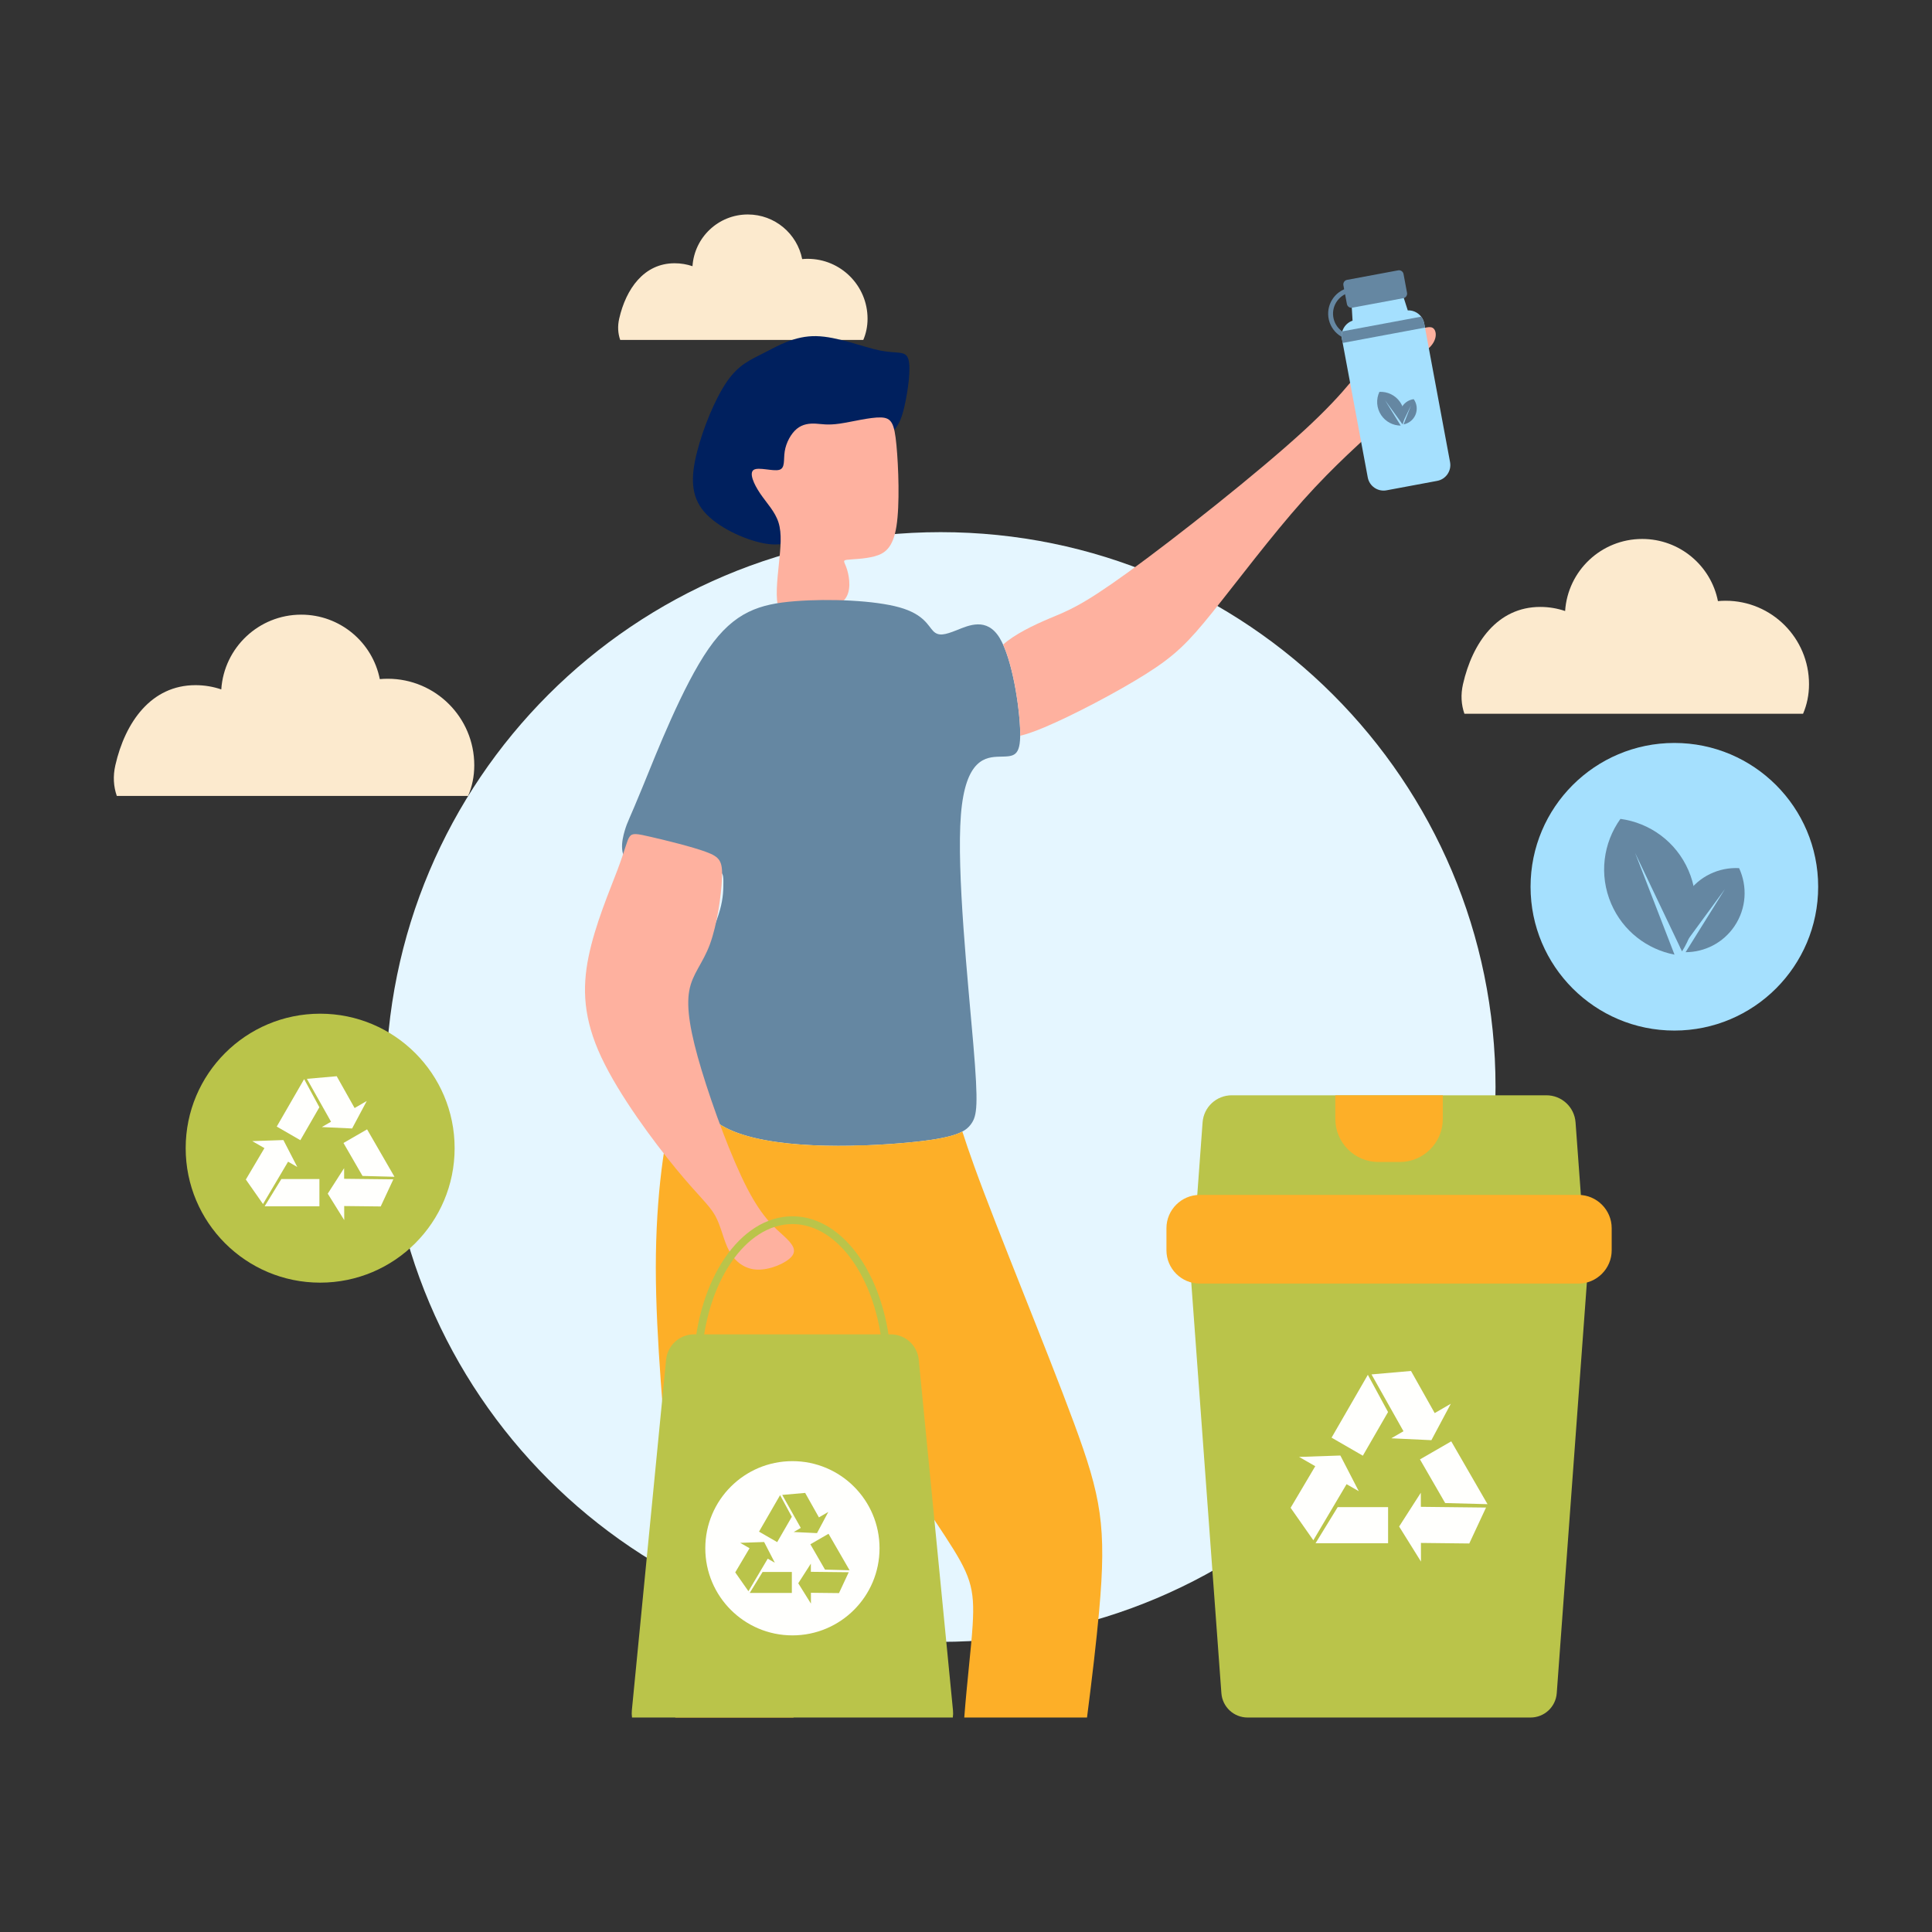 <?xml version="1.0" encoding="utf-8"?>
<svg xmlns="http://www.w3.org/2000/svg" height="960" style="shape-rendering:geometricPrecision;text-rendering:geometricPrecision;image-rendering:optimizeQuality;fill-rule:evenodd;clip-rule:evenodd" viewBox="0 0 25400 25400" width="960">
  <rect x="0" y="0" width="25400" height="25400" fill="#333333" stroke="none"/>
  <g id="Layer_x0020_1">
    <g id="_1641737077024">
      <g>
        <path d="M12366.97 6996.18c4028.76,0 7294.72,3265.95 7294.72,7294.72 0,4028.76 -3265.96,7294.72 -7294.72,7294.72 -4028.77,0 -7294.73,-3265.96 -7294.73,-7294.72 0,-4028.77 3265.96,-7294.72 7294.73,-7294.72z" style="fill:#e5f6ff"/>
        <path d="M20249.37 7979.26c114.51,0 224.58,18.96 327.27,53.91 34.96,-529.14 475.14,-947.51 1013.13,-947.51 492.9,0 903.72,351.2 996.01,817 33.16,-3.02 66.72,-4.65 100.67,-4.65 605.69,0 1096.69,491.01 1096.69,1096.69 0,141.78 -27.8,271.07 -78.09,388.8l-4452.51 0c-41.45,-119.38 -50.44,-249.01 -18.62,-388.8 124.48,-546.83 454.63,-1015.44 1015.45,-1015.44z" style="fill:#fceace"/>
        <path d="M8869.29 3461.08c82.19,0 161.2,13.61 234.91,38.69 25.09,-379.79 341.04,-680.09 727.19,-680.09 353.79,0 648.67,252.08 714.91,586.42 23.81,-2.17 47.9,-3.34 72.26,-3.34 434.75,0 787.18,352.43 787.18,787.18 0,101.76 -19.96,194.56 -56.05,279.06l-3195.89 0c-29.76,-85.68 -36.21,-178.73 -13.37,-279.06 89.35,-392.5 326.32,-728.86 728.86,-728.86z" style="fill:#fceace"/>
        <path d="M2569.67 9007.77c118.78,0 232.95,19.68 339.47,55.92 36.27,-548.86 492.86,-982.84 1050.91,-982.84 511.27,0 937.41,364.3 1033.14,847.47 34.4,-3.14 69.21,-4.82 104.43,-4.82 628.27,0 1137.58,509.31 1137.58,1137.58 0,147.06 -28.84,281.17 -81.01,403.28l-4618.51 0c-43,-123.82 -52.32,-258.28 -19.32,-403.28 129.12,-567.22 471.58,-1053.31 1053.31,-1053.31z" style="fill:#fceace"/>
      </g>
      <g>
        <path d="M10030.21 7140.83c-249.71,-49.96 -599.27,-209.75 -774.05,-414.51 -174.81,-204.75 -174.81,-454.44 -94.89,-774.05 79.9,-319.62 239.68,-709.14 394.5,-933.84 154.83,-224.72 304.64,-284.67 489.42,-379.54 184.77,-94.89 404.52,-224.72 684.15,-219.73 279.66,4.98 619.26,144.82 843.98,189.75 224.72,44.92 334.6,-4.98 369.55,114.85 34.96,119.85 -5.01,409.51 -49.94,609.27 -44.96,199.76 -94.89,309.63 -239.71,409.5 -144.82,99.88 -384.53,189.76 -569.3,299.62 -184.77,109.87 -314.63,239.73 -389.51,414.5 -74.93,174.82 -94.89,394.5 -179.77,534.34 -84.91,139.84 -234.75,199.78 -484.43,149.84z" style="fill:#00205e"/>
        <path d="M10239.99 7994.49c-49.85,-108.77 -22.68,-362.6 0,-580.14 22.65,-217.53 40.78,-398.81 -4.53,-543.85 -45.32,-145.03 -154.12,-253.8 -240.21,-380.71 -86.11,-126.91 -149.57,-271.93 -86.11,-312.73 63.42,-40.78 253.79,22.65 335.37,0 81.56,-22.66 54.39,-131.44 72.52,-244.75 18.13,-113.29 81.57,-231.11 158.65,-294.58 77.01,-63.45 167.67,-72.5 249.26,-67.97 81.56,4.52 154.08,22.65 312.72,-0.03 158.62,-22.65 403.34,-86.08 543.86,-81.56 140.49,4.52 176.77,77.06 203.97,362.59 27.17,285.52 45.3,784.07 0,1069.6 -45.34,285.54 -154.11,358.05 -290.08,394.31 -135.97,36.24 -299.13,36.24 -362.58,45.3 -63.45,9.08 -27.17,27.2 4.55,131.44 31.73,104.25 58.9,294.61 -40.8,398.83 -99.71,104.25 -326.31,122.4 -503.07,149.56 -176.77,27.21 -303.66,63.47 -353.52,-45.31z" style="fill:#feb19f"/>
        <path d="M8213.3 10921.39c37.03,-125.96 55.15,-135.06 236.45,-579.2 181.29,-444.16 525.73,-1323.41 865.65,-1812.91 339.92,-489.48 675.32,-589.18 1137.62,-625.44 462.27,-36.24 1051.47,-9.07 1373.24,81.56 321.79,90.67 376.2,244.78 444.17,312.76 67.99,67.99 149.55,49.86 308.19,-13.6 158.6,-63.46 394.3,-172.21 561.99,99.71 167.69,271.94 267.41,924.59 271.96,1246.36 4.52,321.79 -86.13,312.74 -267.4,317.26 -181.29,4.53 -453.25,22.66 -512.16,765.92 -58.93,743.3 95.17,2211.75 163.15,3013.95 67.97,802.2 49.86,938.17 -27.19,1046.93 -77.05,108.79 -213.01,190.37 -861.12,249.29 -648.11,58.92 -1808.38,95.2 -2370.36,-199.4 -562.01,-294.62 -525.73,-920.05 -512.14,-1314.35 13.57,-394.32 4.52,-557.48 36.26,-679.87 31.7,-122.36 104.23,-203.91 185.81,-348.95 81.58,-145.04 172.22,-353.5 217.56,-516.68 45.32,-163.16 45.32,-281.01 45.32,-376.19 0,-95.16 0,-167.68 -240.98,-173.16 -240.97,-5.45 -722.95,56.14 -935.94,-34.53 -213.02,-90.63 -157.11,-333.5 -120.08,-459.46z" style="fill:#6587a2"/>
        <path d="M13188.11 8474.95c144.92,-133.48 401.93,-256.59 609.66,-344.48 235.69,-99.71 407.92,-154.11 1033.37,-607.33 625.44,-453.22 1704.1,-1305.28 2306.9,-1858.21 602.78,-552.93 729.67,-806.75 901.9,-978.95 172.23,-172.23 389.8,-262.89 539.36,-321.81 149.56,-58.92 231.13,-86.08 271.92,-40.78 40.78,45.32 40.78,163.16 -77.05,262.87 -117.84,99.72 -353.51,181.3 -453.22,258.33 -99.71,77.06 -63.45,149.58 -27.19,213.02 36.24,63.46 72.52,117.83 72.52,185.82 0,67.98 -36.28,149.56 -240.22,348.98 -203.95,199.42 -575.61,516.67 -992.58,983.49 -416.95,466.82 -879.22,1083.2 -1196.49,1477.49 -317.24,394.31 -489.49,566.55 -870.17,806.75 -380.71,240.21 -969.92,548.4 -1337.02,702.49 -132.34,55.56 -235.82,91.08 -317.23,110.61 0.19,-13.5 0.21,-27.72 0,-42.61 -4.12,-290.12 -85.58,-849.18 -224.46,-1155.68z" style="fill:#feb19f"/>
        <path d="M12809.79 15336.72c308.18,852.05 951.74,2402.08 1309.79,3371.97 358.03,969.89 430.57,1359.68 330.86,2470.05 -35.83,398.97 -93.88,890.98 -159.46,1401.59l-1613.79 0c36.67,-477.99 90.69,-906.83 109.89,-1211.23 31.73,-503.08 -31.71,-666.22 -362.55,-1173.85 -330.87,-507.59 -929.12,-1359.67 -1255.42,-2003.25 -326.33,-643.57 -380.74,-1078.66 -339.94,-1436.73 40.78,-358.03 176.78,-639.02 262.88,-951.76 70.1,-254.61 107.17,-530.2 138.08,-741.25 251.42,-5.55 486.78,-20.94 677.72,-38.28 427.7,-38.89 632.34,-87.65 744.23,-147.58 40.17,124.68 91.09,276.17 157.71,460.32z" style="fill:#fdaf28"/>
        <path d="M8862.19 14525.42c-122.36,403.39 -240.23,1182.92 -240.23,2139.23 0,956.3 117.87,2089.37 167.72,2828.12 49.86,738.77 31.71,1083.19 58.91,2134.67 7.18,277.85 17.54,605.08 29.29,952.89l1554.19 0c294.47,-1658.36 630.11,-3639.72 809.54,-4973 207.13,-1539.07 205.98,-2214.29 123.06,-2549 -630.17,22.79 -1400.83,-10.25 -1827.18,-233.75 -302.51,-158.57 -431.63,-413 -484.3,-675.62 -61.43,56.92 -126.84,164.97 -191,376.46z" style="fill:#fdaf28"/>
        <path d="M8277.54 10999.36c36.25,-49.85 90.62,-40.8 285.53,4.53 194.86,45.33 530.27,126.91 716.07,194.89 185.84,67.98 222.08,122.4 213.04,344.46 -9.08,222.06 -63.47,611.85 -158.63,870.18 -95.17,258.34 -231.17,385.23 -271.94,611.84 -40.82,226.62 13.6,552.95 163.16,1046.95 149.56,494.01 394.29,1155.72 598.25,1550.04 203.95,394.3 367.1,521.2 480.41,625.43 113.31,104.26 176.75,185.82 104.25,271.93 -72.52,86.14 -281,176.77 -448.7,172.24 -167.7,-4.53 -294.59,-104.24 -371.65,-244.75 -77.06,-140.48 -104.23,-321.78 -185.81,-466.83 -81.59,-145.04 -217.56,-253.78 -512.12,-611.84 -294.61,-358.04 -747.86,-965.38 -983.52,-1468.44 -235.68,-503.07 -253.8,-901.91 -167.7,-1323.42 86.11,-421.5 276.48,-865.63 380.71,-1142.11 104.23,-276.48 122.39,-385.24 158.65,-435.1z" style="fill:#feb19f"/>
        <g>
          <path d="M17891.47 4463.97l-0.03 -0.05c-93.22,22.14 -186.7,4.67 -262.63,-41.61 -76.33,-46.53 -134.91,-122.24 -157.69,-216.1l-0.43 -1.58 0.06 -0.03c-22.17,-93.22 -4.68,-186.69 41.61,-262.63 46.51,-76.32 122.23,-134.91 216.1,-157.69l14.93 62.31c-76.49,18.54 -138.28,66.43 -176.31,128.82 -38.03,62.36 -52.25,139.25 -33.66,215.86l0.42 1.58c18.81,75.77 66.45,136.95 128.42,174.74 62.34,38 139.24,52.25 215.84,33.65l1.58 -0.44 5.93 31.72 7.43 31.02 -1.6 0.38 0.03 0.05z" style="fill:#6587a2;fill-rule:nonzero"/>
          <path d="M18507.83 4080.66c103,-4.27 196.92,68.06 216.33,172.18l339.81 1822.98c21.28,114.14 -54.69,224.91 -168.83,246.19l-666.92 124.32c-114.15,21.28 -224.91,-54.7 -246.18,-168.82l-339.8 -1822.98c-19.43,-104.13 42.13,-205.47 139.77,-238.57l-19.9 -339.03 114.11 -21.29 413.9 -77.16 114.12 -21.26 103.59 323.44z" style="fill:#a5e0fe"/>
          <path d="M18684.08 4163.22c19.69,25.52 33.79,55.91 40.08,89.62l10.08 54.11 -1081.92 201.69 -10.08 -54.11c-6.28,-33.72 -4.08,-67.16 5.09,-98.06l1036.75 -193.25z" style="fill:#6587a2"/>
          <path d="M17709.67 3679.42l672.33 -125.33c32.51,-6.06 64.08,15.58 70.14,48.1l46.17 247.69c6.07,32.53 -15.59,64.09 -48.11,70.14l-672.32 125.33c-32.52,6.06 -64.09,-15.57 -70.15,-48.1l-46.17 -247.69c-6.07,-32.52 15.58,-64.09 48.11,-70.14z" style="fill:#6587a2"/>
          <g>
            <path d="M18415.18 5595.42c-99.58,-0.59 -197.13,-48.84 -256.83,-137.72 -63.2,-94.09 -68.21,-210.21 -23.4,-305.87 105.53,-5.29 211.09,43.27 274.28,137.36 59.71,88.89 67.47,197.45 30.35,289.84l-230.42 -316.69 206.02 333.08z" style="fill:#6587a2"/>
            <path d="M18452.75 5579.52c66.72,-12.62 126.21,-56.95 155.37,-123.88 30.83,-70.87 19.94,-149.37 -21.84,-208.02 -71.43,9.39 -136.27,54.91 -167.12,125.78 -29.13,66.96 -21.02,140.69 15.21,198.13l115.69 -240.7 -97.31 248.69z" style="fill:#6587a2"/>
          </g>
        </g>
        <g>
          <path d="M9351.21 17542.67l2358.53 0c191.56,0 350.4,144.07 369.02,334.71l450.01 4607.43c3.22,32.92 2.46,64.81 -2.2,95.52l-4217.38 0c-4.65,-30.71 -5.41,-62.6 -2.2,-95.52l450.04 -4607.43c18.62,-190.64 177.44,-334.71 368.98,-334.71l225.2 0z" style="fill:#bac44a"/>
          <path d="M9121.56 17870.13c25.62,-523.64 177.09,-992.16 406.58,-1329.47 232.2,-341.35 544.69,-549.94 889.75,-549.94 345.05,0 657.5,208.59 889.73,549.94 229.48,337.31 380.95,805.83 406.57,1329.47l-101.55 4.76c-24.67,-504.71 -169.62,-954.76 -389.04,-1277.29 -213.21,-313.41 -496.4,-504.92 -805.71,-504.92 -309.34,0 -592.54,191.51 -805.72,504.92 -219.44,322.53 -364.38,772.58 -389.05,1277.29l-101.56 -4.76z" style="fill:#bac44a;fill-rule:nonzero"/>
          <path d="M10417.89 19209.62c632.55,0 1145.33,512.8 1145.33,1145.34 0,632.58 -512.78,1145.35 -1145.33,1145.35 -632.56,0 -1145.36,-512.77 -1145.36,-1145.35 0,-632.54 512.8,-1145.34 1145.36,-1145.34z" style="fill:#fffffd"/>
          <g>
            <path d="M10025.55 20667.04l384.84 0 0 275.69 -553.92 0 169.08 -275.69zm-294.59 -383.45l123.4 70.88 -188.13 317.63 173.59 247.88 253.64 -428.2 93.19 53.53 -140.59 -272.36 -315.1 10.64z" style="fill:#bac44a"/>
            <path d="M10846.25 20635.81l-192.42 -333.28 238.74 -137.84 276.95 479.73 -323.27 -8.61zm-184.77 446.84l-0.33 -142.31 369.15 4.11 127.88 -274.24 -497.66 -5.56 -0.26 -107.52 -165.55 257.96 166.77 267.56z" style="fill:#bac44a"/>
            <path d="M10410.07 19940.99l-192.4 333.3 -238.75 -137.82 276.98 -479.73 154.17 284.25zm479.34 -63.4l-123.06 71.44 -181.02 -321.72 -301.43 26.37 244.03 433.76 -93 54 306.22 14.4 148.26 -278.25z" style="fill:#bac44a"/>
          </g>
        </g>
      </g>
      <g>
        <path d="M20848.31 16590.32l-134.55 -1834.14c-14.76,-201.39 -181.58,-356.41 -383.5,-356.41l-4136.4 0c-201.92,0 -368.74,155.02 -383.51,356.41l-134.54 1834.14 5172.5 0z" style="fill:#bac44a"/>
        <path d="M18968.57 14399.77l-1413.03 0 0 311.87c0,310.87 254.33,565.21 565.21,565.21l282.61 0c310.87,0 565.21,-254.34 565.21,-565.21l0 -311.87z" style="fill:#fdaf28"/>
        <path d="M16003.05 16445.44l4518.01 0c99.66,0 185.44,37.38 253.28,110.39 67.85,72.99 98.86,161.28 91.57,260.68l-399.31 5443.34c-13.28,181.09 -163.28,320.48 -344.84,320.48l-3719.4 0c-181.57,0 -331.57,-139.39 -344.85,-320.48l-399.31 -5443.34c-7.29,-99.4 23.72,-187.69 91.57,-260.68 67.84,-73.01 153.62,-110.39 253.28,-110.39z" style="fill:#bac44a"/>
        <path d="M15772.49 15709.47l4979.13 0c240.48,0 437.22,196.75 437.22,437.22l0 291.29c0,240.47 -196.74,437.22 -437.22,437.22l-4979.13 0c-240.48,0 -437.23,-196.75 -437.23,-437.22l0 -291.29c0,-240.47 196.75,-437.22 437.23,-437.22z" style="fill:#fdaf28"/>
        <g>
          <path d="M17586.44 19814.33l662.7 0 0 474.7 -953.84 0 291.14 -474.7zm-507.25 -660.25l212.5 122.02 -323.97 546.95 298.9 426.84 436.76 -737.38 160.56 92.19 -242.17 -469.01 -542.58 18.39z" style="fill:#fffffd"/>
          <path d="M18999.71 19760.58l-331.35 -573.92 411.1 -237.35 476.92 826.05 -556.67 -14.78zm-318.17 769.42l-0.58 -245.05 635.66 7.09 220.21 -472.27 -856.98 -9.55 -0.44 -185.15 -285.09 444.23 287.22 460.7z" style="fill:#fffffd"/>
          <path d="M18248.61 18564.11l-331.35 573.92 -411.1 -237.35 476.92 -826.05 265.53 489.48zm825.42 -109.17l-211.92 123.03 -311.69 -554.05 -519.1 45.44 420.21 746.94 -160.12 92.95 527.26 24.78 255.36 -479.09z" style="fill:#fffffd"/>
        </g>
      </g>
      <g>
        <path d="M4209.04 13327.02c976.41,0 1767.95,791.54 1767.95,1767.95 0,976.41 -791.54,1767.95 -1767.95,1767.95 -976.41,0 -1767.95,-791.54 -1767.95,-1767.95 0,-976.41 791.54,-1767.95 1767.95,-1767.95z" style="fill:#bac44a"/>
        <g>
          <path d="M3699.06 15500.61l500.24 0 0 358.32 -720.01 0 219.77 -358.32zm-382.9 -498.39l160.4 92.1 -244.54 412.87 225.62 322.2 329.69 -556.62 121.2 69.6 -182.8 -354.04 -409.57 13.89z" style="fill:#fffffd"/>
          <path d="M4765.86 15460.03l-250.12 -433.22 310.32 -179.17 360 623.55 -420.2 -11.16zm-240.17 580.79l-0.44 -184.97 479.83 5.35 166.22 -356.49 -646.88 -7.21 -0.34 -139.76 -215.2 335.33 216.81 347.75z" style="fill:#fffffd"/>
          <path d="M4198.89 14556.88l-250.12 433.22 -310.31 -179.17 360 -623.54 200.43 369.49zm623.07 -82.41l-159.97 92.86 -235.27 -418.21 -391.85 34.29 317.2 563.83 -120.87 70.17 398 18.7 192.76 -361.64z" style="fill:#fffffd"/>
        </g>
      </g>
      <g>
        <path d="M22012.88 9767.58c1044.16,0 1890.62,846.46 1890.62,1890.62 0,1044.16 -846.46,1890.62 -1890.62,1890.62 -1044.16,0 -1890.62,-846.46 -1890.62,-1890.62 0,-1044.16 846.46,-1890.62 1890.62,-1890.62z" style="fill:#a5e0fe"/>
        <g>
          <path d="M22014.72 12550.49c-357.99,-68.96 -676.7,-308.04 -831.94,-668.04 -164.31,-381.02 -104.45,-802.25 120.99,-1116.53 383.29,51.78 730.72,297.38 895.02,678.4 155.24,360 110.32,755.88 -85.24,1063.55l-616.79 -1294.42 517.96 1337.04z" style="fill:#6587a2"/>
          <path d="M22160.69 12518.48c248.58,-0.67 492.48,-120.31 642.25,-341.72 158.52,-234.35 171.98,-524.14 60.93,-763.34 -263.34,-14.05 -527.31,106.29 -685.83,340.64 -149.77,221.42 -170.02,492.33 -78.14,723.3l577.78 -788.68 -516.99 829.8z" style="fill:#6587a2"/>
        </g>
      </g>
    </g>
  </g>
</svg>